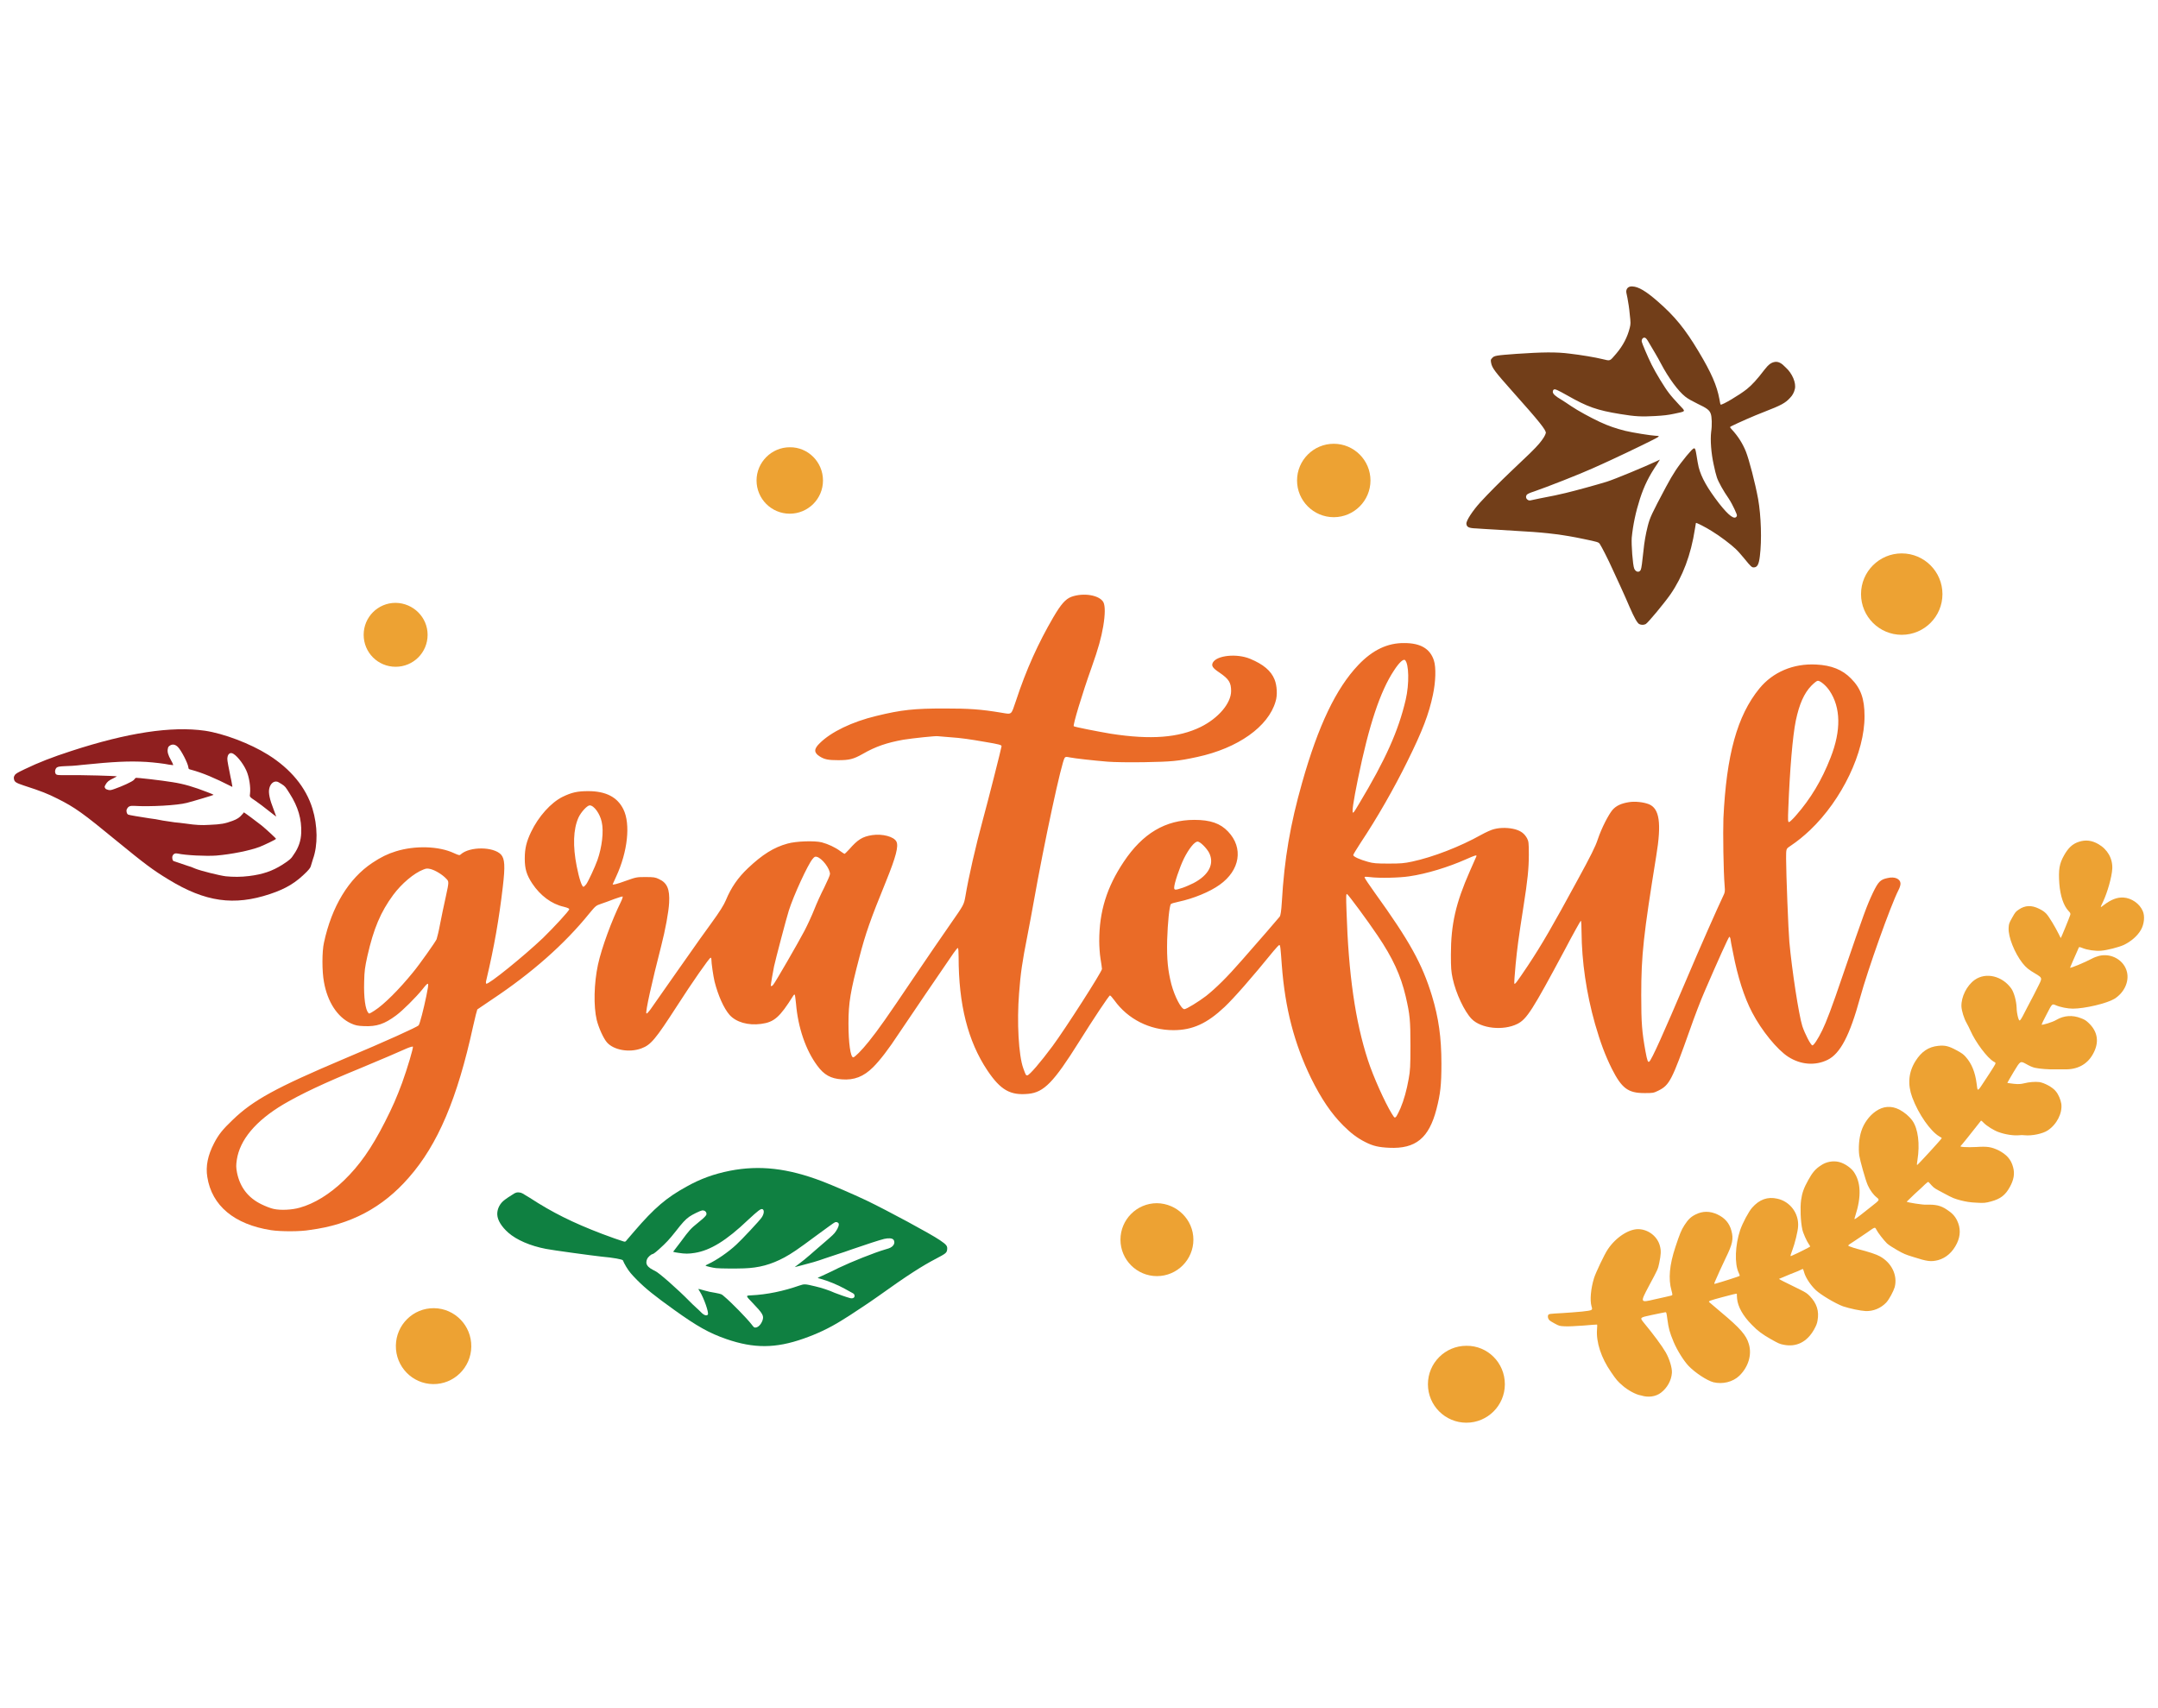 <?xml version="1.0" encoding="utf-8"?>
<!-- Generator: Adobe Illustrator 23.0.1, SVG Export Plug-In . SVG Version: 6.00 Build 0)  -->
<svg version="1.1" id="Layer_1" xmlns="http://www.w3.org/2000/svg" xmlns:xlink="http://www.w3.org/1999/xlink" x="0px" y="0px"
	 width="864px" height="684px" viewBox="0 0 864 684" style="enable-background:new 0 0 864 684;" xml:space="preserve">
<style type="text/css">
	.st0{fill:#F27227;}
	.st1{fill:#D42027;}
	.st2{fill:#090B0C;}
	.st3{fill:#96B696;}
	.st4{fill:#010101;}
	.st5{fill:#397438;}
	.st6{fill:none;}
	.st7{fill:#9C1C26;}
	.st8{fill:#F47D3B;}
	.st9{fill:#F37123;}
	.st10{fill:#FFFFFF;}
	.st11{fill:#6AAE44;}
	.st12{fill:#D57128;}
	.st13{fill:#F58020;}
	.st14{fill:#FCB017;}
	.st15{fill:#D33027;}
	.st16{fill:#128542;}
	.st17{fill:#7A2A26;}
	.st18{fill:#DAB228;}
	.st19{fill:#45853E;}
	.st20{fill:#FBF5F2;}
	.st21{fill:#0D0E0E;}
	.st22{fill:#EDC7B5;}
	.st23{fill:#BA2025;}
	.st24{fill:#009247;}
	.st25{fill:#EDA232;}
	.st26{fill:#723F1A;}
	.st27{fill:#F37125;}
	.st28{fill:#713D18;}
	.st29{fill:#8F1F1F;}
	.st30{fill:#0F8041;}
	.st31{fill:#EA6A27;}
	.st32{fill:#EEA134;}
	.st33{fill:#D4992D;}
	.st34{fill:#8A2521;}
	.st35{fill:#F1A234;}
	.st36{fill:#B82B25;}
	.st37{fill:#94977D;}
	.st38{fill:#812924;}
	.st39{fill:#723E19;}
	.st40{fill:#EA6B27;}
	.st41{fill:#EDA233;}
	.st42{fill:#D29C5E;stroke:#D29C5E;}
	.st43{fill:#EE7823;}
	.st44{fill:#BC4C27;}
	.st45{fill:#161616;}
	.st46{fill:#EE7023;}
	.st47{fill:#E5A86C;}
	.st48{fill:#C78A2B;}
	.st49{fill:#F6A822;}
</style>
<g>
	<path class="st39" d="M718.6,155.8c-0.3,1.3-0.9,2.5-1.9,3.5c-1.9,2.1-3.6,3-10.3,5.6c-4.2,1.6-10.7,4.5-13.1,5.7
		c-0.8,0.4-0.8,0.4,0,1.3c2.6,2.8,4.4,5.7,5.7,8.9c1.3,3.3,3.7,12.5,4.9,19c1.2,6.8,1.5,16.5,0.7,22.9c-0.4,3.3-1,4.4-2.3,4.5
		c-0.9,0.1-1.3-0.3-3.9-3.5c-1.1-1.3-2.6-3.1-3.5-3.9c-1.9-1.8-6.2-5.1-9.5-7.1c-2.5-1.6-6.3-3.5-6.4-3.3c0,0-0.2,1.1-0.4,2.4
		c-1.6,10.4-4.9,19.1-9.8,26.2c-2.6,3.7-9,11.4-9.9,11.9c-0.8,0.4-1.8,0.4-2.6,0c-0.8-0.4-2.1-2.8-3.8-6.7c-0.8-1.9-2.3-5.3-3.4-7.7
		c-1.1-2.4-2.7-5.8-3.5-7.6c-1.6-3.6-4.4-9.1-5.1-10.1c-0.5-0.7-0.8-0.8-6.6-2c-7.5-1.6-14.5-2.5-23.4-3c-2.8-0.2-7.9-0.5-11.3-0.7
		c-3.4-0.2-7.1-0.4-8.1-0.5c-3-0.1-3.9-0.5-4-1.9c-0.1-1.2,2.5-5.2,5.6-8.6c3.4-3.7,7.9-8.2,12.1-12.2c6.9-6.5,9.8-9.3,11.4-11.2
		c1.6-1.9,2.5-3.4,2.7-4.3c0.2-1.1-2.5-4.5-13.3-16.6c-7.1-8-8.2-9.4-8.6-11.5c-0.2-1.2-0.2-1.3,0.4-1.9c0.8-1,1.6-1.1,9.7-1.7
		c10.3-0.7,16-0.8,21.3-0.1c4.4,0.5,10.4,1.5,13.2,2.2c3.3,0.8,2.8,0.9,5.5-2.2c2.8-3.3,4.5-6.7,5.4-10.3c0.4-1.6,0.4-2,0-5.5
		c-0.2-2.4-0.6-4.8-0.9-6.4c-0.5-2.2-0.6-2.7-0.4-3.3c0.3-1,1.2-1.5,2.4-1.4c2.4,0.1,5.4,1.9,10,5.9c6.9,6,11,11,16.5,20.2
		c5.1,8.5,7.3,13.6,8.3,19c0.2,1.2,0.4,2.2,0.5,2.2c0.4,0.4,7.5-3.8,10.5-6.2c2-1.6,4.2-4,7-7.7c1.7-2.2,2.8-3,4.4-3.2
		c1.3-0.1,2.5,0.5,4.1,2.2C717.6,149.5,719.2,153.4,718.6,155.8z M694.4,203.8c-0.5-1.1-1.5-3-2.3-4.2c-2.1-3-4.1-6.6-4.7-8.4
		c-0.3-0.8-0.9-3.2-1.3-5.2c-1-4.5-1.4-9.8-1-13.1c0.4-2.6,0.3-6.1-0.2-7.3c-0.5-1.4-1.6-2.2-5.2-3.9c-2.2-1.1-3.9-2-5-2.9
		c-2.8-2.2-6.7-7.5-9.7-13.2c-1.4-2.7-2.6-4.6-5.3-9.2c-0.6-0.9-0.8-1.1-1.3-1.2c-0.7,0-1.2,0.7-1.1,1.6c0.1,0.6,2.3,5.9,4,9.3
		c1.6,3.2,5.1,9,6.9,11.3c0.8,1.1,2.6,3.1,4,4.6c2.8,3,3.1,2.6-2,3.7c-2.4,0.5-4,0.7-7.6,0.9c-5.3,0.3-7.9,0.2-13.9-0.8
		c-9.3-1.5-13.2-2.9-21.1-7.4c-4.1-2.3-5-2.7-5.5-2.4c-0.3,0.2-0.4,0.5-0.4,1c0.1,0.8,1.1,1.7,3.5,3.1c0.8,0.5,2.5,1.6,3.8,2.5
		c2.8,1.9,7.8,4.6,11.4,6.3c3.6,1.7,6.7,2.7,10.2,3.6c3.3,0.8,10.4,1.9,12.3,2c2.1,0.1,2.2,0-5.5,3.8c-4.9,2.4-7.3,3.5-12.4,5.9
		c-2.1,1-5.5,2.5-7.5,3.4c-4.6,2.1-18.3,7.5-23.3,9.2c-1.9,0.6-2.6,1-2.9,1.3c-0.5,0.7-0.4,1.5,0.3,2c0.4,0.3,0.7,0.4,1.5,0.2
		c0.5-0.1,2-0.4,3.3-0.7c5.9-1.1,7-1.4,10.5-2.2c3.8-0.9,12.5-3.3,16.4-4.5c3.2-1,15.7-6.2,19.9-8.2c0.7-0.4,1.4-0.6,1.4-0.7
		c0,0-0.5,0.8-1.1,1.8c-3.3,4.8-5.2,8.7-6.9,13.9c-1.7,5.3-2.8,10.5-3.3,15.6c-0.2,2.7,0.4,11,1,12.4c0.6,1.4,2,1.7,2.6,0.5
		c0.3-0.6,0.6-3,1.1-7.7c0.3-3.2,0.9-6.7,1.7-9.8c0.9-3.5,1.5-4.8,7.3-15.7c3-5.6,4.7-8.1,8.2-12.4c3.4-4,3.4-4,4-0.5
		c0.3,2,0.7,4.2,0.9,5c1.1,4.2,3.5,8.4,8.1,14.4c4,5.1,6.4,6.9,7.2,5.1C695.4,206,695.4,206,694.4,203.8z"/>
	<g>
		<path class="st40" d="M108.5,492.6c-14.7-2.3-23.7-9.8-25.5-21.3c-0.7-4.3,0.2-8.7,2.7-13.5c1.8-3.5,3.5-5.6,7.5-9.4
			c8.2-7.9,17.4-12.9,44.3-24.3c17.6-7.4,29.4-12.8,30.1-13.5c0.5-0.6,2-6.5,3.1-11.8c1.2-5.9,1.1-6-1.6-2.6
			c-2.7,3.3-7.8,8.4-10.5,10.4c-4.7,3.5-7.8,4.5-12.8,4.3c-2.7-0.1-3.5-0.3-5.3-1.1c-5.4-2.5-9.4-8.6-10.8-16.6
			c-0.8-4.2-0.8-12.2,0-15.7c3.1-14.5,9.9-25.7,19.4-32c3.3-2.2,6.1-3.6,9.4-4.6c7.7-2.4,17.2-2.1,23.2,0.7c2,0.9,2.3,1,2.8,0.5
			c3.6-3.2,13.1-3.1,16.1,0.1c1.5,1.7,1.7,4.6,0.7,13c-1.5,12.8-3.4,23.8-6.6,37.3c-0.2,0.7-0.2,1.3,0,1.4
			c0.8,0.5,14.9-10.9,22.7-18.3c4.5-4.4,10.5-10.9,10.5-11.5c0-0.3-0.6-0.6-2.2-1c-4.9-1.1-9.4-4.5-12.6-9.3c-2.3-3.5-3-5.9-3-10
			c0-4.1,0.7-6.8,2.5-10.6c3-6.3,8-11.8,12.6-14.1c3.7-1.8,6-2.3,10.3-2.3c7.1,0,11.7,2.4,14.1,7.3c2.9,5.9,1.7,17-2.9,26.9
			c-0.8,1.7-1.4,3.1-1.4,3.1c0,0.3,1.5,0,5.3-1.4c4.2-1.5,4.4-1.5,7.9-1.5c3.2,0,3.9,0.1,5.3,0.8c3.3,1.5,4.4,4,4.1,9.5
			c-0.2,3.7-1.5,10.8-3.2,17.4c-3.7,14.4-6.4,26.5-5.9,26.9c0.2,0.2,0.8-0.5,1.7-1.7c0.8-1.1,3.6-5.1,6.3-9c2.7-3.8,6.7-9.6,9-12.8
			c2.2-3.2,6.2-8.8,8.9-12.5c3.5-4.8,5.1-7.4,5.9-9.3c2.1-5.1,4.9-9.1,8.8-12.8c5.8-5.5,10.4-8.4,15.9-9.9c3.5-1,10.9-1.2,13.7-0.5
			c2.6,0.7,5.4,2,7.4,3.5c0.8,0.6,1.6,1.1,1.8,1.1c0.1-0.1,1-0.9,1.8-1.8c3.4-3.9,5.3-5.1,9.2-5.7c4.1-0.6,8.7,0.6,9.7,2.6
			c0.9,1.8-0.1,5.9-4.2,16c-6.2,15.2-8.2,20.9-10.6,30.2c-3.6,13.7-4.4,18.3-4.4,26.6c0,7.7,0.8,13.6,1.9,13.6
			c0.6,0,3.4-2.8,6.2-6.3c3.8-4.7,7.5-10,17.4-24.7c5.5-8.2,12.5-18.3,15.4-22.5c5.3-7.6,5.3-7.6,5.9-10.9
			c1.3-7.8,4.1-20.1,7.1-31.1c1.7-6.1,7.4-28.6,7.4-29.1c0-0.5-1.1-0.8-6.5-1.7c-6.3-1.1-9.7-1.6-14.2-1.9c-2.4-0.2-4.6-0.4-4.8-0.4
			c-0.6-0.2-10,0.8-13.8,1.4c-6.6,1.2-11.1,2.7-16.3,5.7c-3.7,2.1-5.4,2.5-9.8,2.5c-4,0-5.5-0.3-7.4-1.5c-2.4-1.5-2.4-3,0-5.3
			c4.5-4.5,13-8.6,22.6-10.9c10.2-2.5,15.3-3,27.3-3c10,0,14.5,0.3,22.9,1.7c4.2,0.7,3.8,1,5.7-4.6c4.2-12.8,9-23.3,15-33.6
			c3.1-5.3,4.9-7.3,7.2-8.2c4.9-1.8,11.4-0.7,12.9,2.2c0.7,1.5,0.7,4.8-0.1,9.6c-0.8,4.6-1.9,8.7-4.6,16.3
			c-3.9,10.9-7.6,23.3-7.2,23.7c0.3,0.3,9.5,2.1,14.8,3c16.1,2.5,27.2,1.6,36-2.7c7.1-3.5,12.2-9.5,12.2-14.4c0-3.4-0.9-4.8-4.7-7.4
			c-2.7-1.8-3.3-2.7-2.6-4c1.6-2.9,9.6-3.7,14.9-1.5c5.3,2.2,8.4,4.8,9.8,8.3c1,2.5,1.2,6.3,0.4,8.8c-2.9,10.1-15.1,18.7-31.3,22.2
			c-7.8,1.7-10.3,1.9-21.2,2.1c-6.1,0.1-12.2,0-14.7-0.2c-6-0.5-13.1-1.3-15.1-1.7c-1.4-0.3-1.8-0.3-2.1,0.1
			c-1.2,1.3-8.2,33.8-12.5,58.1c-0.5,3-1.7,9.1-2.5,13.4c-2,10.1-2.7,14.8-3.3,22.9c-0.9,11.3-0.2,24.8,1.7,30c1,2.7,1,2.8,1.6,2.8
			c0.8,0,5.2-5.1,10.1-11.7c5.1-6.9,19.8-29.8,19.8-30.9c0-0.4-0.3-2.3-0.6-4.2c-0.3-1.8-0.5-5-0.5-7c0-11.8,3-21.5,9.8-31.7
			c7.6-11.4,16.7-16.8,28.3-16.8c6.4,0,10.4,1.4,13.5,4.7c6.2,6.5,4.8,15.5-3.4,21.3c-3.9,2.8-10.4,5.5-16.5,6.8
			c-1.5,0.3-2.8,0.7-3,0.9c-0.6,0.6-1.3,7.6-1.5,14.3c-0.2,7.9,0.3,12.4,1.7,17.9c1.3,4.8,3.9,9.9,5.2,9.9c0.8,0,5.7-3,8.7-5.3
			c4-3.2,8.3-7.4,14.4-14.4c6.7-7.6,14.4-16.5,15.1-17.4c0.3-0.5,0.6-2.3,0.8-5.7c1-17.5,3.4-31.2,8.1-47.8
			c6.5-23,13.6-37.8,22.5-47.2c5.7-6,11.7-8.9,18.5-8.8c6.5,0,10.3,2.3,11.8,7c0.9,2.8,0.7,8.6-0.4,13.7
			c-1.6,7.7-4.2,14.5-10.2,26.6c-5.2,10.6-12.1,22.7-18.7,32.6c-1.6,2.5-3,4.7-3,5c0,0.6,2.6,1.8,5.9,2.7c2.1,0.6,3.4,0.7,8.2,0.7
			c5,0,6.2-0.1,9.5-0.8c8.4-1.8,19.2-6,27.6-10.7c1.8-1,4.2-2.1,5.2-2.3c2.6-0.7,6-0.6,8.5,0.1c2.4,0.7,3.7,1.8,4.7,3.6
			c0.6,1.2,0.7,1.7,0.7,6.5c0,5.5-0.5,10.4-2.1,20.5c-2.2,14.1-2.5,16.6-3.2,23.6c-0.4,4-0.6,7.5-0.5,7.6c0.3,0.3,0.9-0.5,5.4-7.2
			c5.7-8.6,9.8-15.7,19.9-34.3c5.3-9.7,7.2-13.5,8.1-16.3c1.5-4.5,4.3-9.9,5.9-11.8c1.5-1.7,3.5-2.6,6.6-3.1c2.5-0.4,5.8,0,7.9,0.8
			c4.3,1.7,5.2,7.5,3,20.8c-5.1,31.6-6,39.6-6,55.7c0,11.3,0.3,14.7,1.7,22.5c0.7,3.8,1,4.5,1.5,4.1c0.9-0.5,6-12,14.6-32.2
			c5.7-13.5,12.9-29.7,15-34.1c0.7-1.4,0.8-1.8,0.6-4c-0.5-6-0.7-21.3-0.5-27.1c1.2-25.4,5.5-41.1,14.4-52
			c5.4-6.6,13.6-10.1,22.8-9.6c6.1,0.3,10.5,2.1,13.9,5.6c3.9,3.9,5.4,8.1,5.4,15c0.1,14.5-9,33.5-21.8,45.7
			c-2.7,2.5-4.7,4.2-8.1,6.5c-1.5,1-1.5,1-1.5,4.9c0,5.8,0.9,28.9,1.3,33.3c1,11.2,3.8,29.4,5.2,33.8c1,3,3.3,7.5,4,7.7
			c0.5,0.1,2.2-2.4,4-6.1c1.6-3.3,3.8-9,8.2-22c8.6-25.1,9.6-27.8,12.1-33.1c2.1-4.3,2.9-5.2,5.8-5.8c2.9-0.7,5.2,0.3,5.2,2.3
			c0,0.5-0.3,1.6-0.8,2.5c-3.2,6.3-12.3,31.9-15.4,43.2c-4.1,15-7.9,22.3-13,24.8c-4.9,2.4-10.7,2-15.7-1.2
			c-4.4-2.8-10.7-10.5-14.5-17.8c-3.2-6.1-5.8-14.3-7.6-23.7c-0.6-2.9-1.1-5.5-1.1-5.9c-0.1-0.4-0.3-0.7-0.4-0.7
			c-0.3,0-4.7,9.8-9.8,21.6c-1.6,3.6-4.3,10.7-6,15.6c-7.2,20.3-8.2,22.2-12.6,24.4c-2,1-2.3,1-5.6,1c-6.6,0-9.1-1.9-13.1-9.8
			c-2.7-5.5-4.5-10.3-6.7-17.9c-3.5-12.4-5.3-25-5.4-36.8c0-2.5-0.1-4.5-0.3-4.5c-0.1,0-3.1,5.3-6.5,11.8
			c-12.8,23.9-15.1,27.6-18.9,29.5c-5.6,2.8-14.5,1.9-18.3-2c-2.9-3-6.3-10.2-7.6-16.2c-0.6-2.8-0.7-4.3-0.7-9.5
			c0-12.1,1.9-20.6,7.6-33.5c1.3-3,2.5-5.7,2.6-5.9c0.3-0.7-0.6-0.4-4.2,1.2c-7,3.1-15.7,5.8-22.7,6.8c-3.8,0.6-12.1,0.8-15.8,0.3
			c-2-0.2-2.2-0.2-2,0.3c0.1,0.3,1.8,2.9,3.9,5.8c14.2,19.7,19.1,28.7,23,41.4c2.7,8.9,3.8,16.8,3.8,27.2c0,8.6-0.4,12.1-2,18.3
			c-3,11.5-8.3,15.9-18.9,15.4c-4.2-0.2-6.5-0.7-9.6-2.3c-3.2-1.6-5.8-3.6-8.8-6.6c-4.8-4.8-8.8-10.7-12.9-19
			c-6.7-13.8-10.4-27.9-11.7-45.2c-0.5-6.9-0.6-8.1-1-8.1c-0.2,0-1.2,1.1-2.3,2.4c-8.7,10.7-15.8,18.8-19.6,22.4
			c-7,6.6-12.8,9.3-20.5,9.3c-9.5,0-18.2-4.4-23.6-11.9c-0.8-1.1-1.6-2-1.8-2c-0.4,0-6.7,9.5-12.4,18.6
			c-10.1,16.1-14,20.2-20.3,20.8c-7.2,0.7-11.1-1.5-16.4-9.4c-7.8-11.7-11.5-26.4-11.5-45.4c0-2-0.1-3.6-0.3-3.6
			c-0.2,0-0.9,0.9-1.7,2c-2.7,3.9-19.4,28.4-22.1,32.5c-3.8,5.8-7.3,10.4-10.1,13.2c-3.8,3.8-7.6,5.3-12.6,4.9
			c-4.4-0.3-7.1-1.8-9.8-5.5c-4.6-6.2-7.7-15.2-8.5-24.8c-0.2-1.9-0.4-3.5-0.5-3.6c-0.1-0.1-0.4,0-0.6,0.4
			c-5.4,8.6-7.6,10.6-12.9,11.3c-5.2,0.7-10-0.7-12.6-3.6c-2.3-2.6-4.6-7.8-6-13.3c-0.5-2.1-1.3-7.4-1.3-9.1c0-0.3-0.1-0.5-0.3-0.5
			c-0.5,0-7.4,9.9-13.5,19.4c-8.6,13.3-10.4,15.5-14.2,16.9c-4.8,1.8-11.1,0.7-13.8-2.4c-1.4-1.6-3.3-5.8-4.1-9
			c-1.3-5.5-1.1-14.6,0.5-22.1c1.5-6.9,5.6-17.9,9.1-25c0.6-1.2,0.9-2.2,0.8-2.3c-0.2-0.1-1.7,0.4-3.4,1c-1.7,0.7-4.1,1.5-5.2,1.9
			c-2.1,0.7-2.2,0.8-4.7,3.8c-10,12.4-23.2,24-39,34.5c-3.1,2.1-5.8,3.9-5.9,4c-0.1,0.1-0.9,3.2-1.7,6.8
			c-6.3,28.9-14.1,47.3-25.7,60.5c-10.5,12.1-23.4,18.9-39.6,21C120.4,493.2,112.4,493.2,108.5,492.6z M120,483.6
			c5.8-1.6,12-5.4,17.7-10.9c6.2-6,11-12.8,16.4-23.4c3.2-6.3,4.7-9.8,6.9-15.7c2.1-5.8,4.6-14.2,4.3-14.5c-0.1-0.1-1.2,0.2-2.4,0.7
			c-4,1.8-9.4,4.1-18.5,7.9c-14.9,6.1-23.9,10.4-30.9,14.5c-11.1,6.6-17.5,14.2-18.7,22.3c-0.3,2.2-0.3,2.9,0.1,5.1
			c1.2,5.8,4.4,10,9.7,12.6c1.6,0.8,3.9,1.7,5,1.9C112.3,484.7,116.9,484.5,120,483.6z M560.7,443.8c1.4-3.3,2.5-7.3,3.3-11.8
			c0.6-3.3,0.7-4.9,0.7-13.3c0-10.1-0.2-12.4-1.9-19.7c-2-8.5-5.2-15.4-11.2-24.3c-4.1-6.1-11.8-16.5-12.3-16.7
			c-0.4-0.1-0.4,1-0.2,6.8c0.8,25.3,3.5,44.2,8.6,59.8c2.1,6.5,6.8,16.9,9.5,21.3c1.2,1.9,1.2,1.9,1.9,1.1
			C559.4,446.5,560.2,445,560.7,443.8z M149.9,404.7c3.8-2.4,9.9-8.5,15.5-15.4c2.5-3,9-12.2,9.4-13.2c0.2-0.6,0.9-3.3,1.4-6.1
			c0.5-2.8,1.6-7.7,2.3-11c1.3-6,1.3-6,0.1-7.2c-1.5-1.6-4.3-3.3-6.2-3.8c-1.3-0.3-1.7-0.3-2.9,0.2c-3.7,1.4-8.7,5.6-12.1,10.2
			c-5,6.8-7.8,13.4-10.3,24.4c-1,4.6-1.2,5.9-1.3,10.3c-0.2,6.4,0.5,11.3,1.7,12.5C147.7,406,147.9,406,149.9,404.7z M309.6,394.3
			c0.8-0.9,10.1-17,12.5-21.6c1.2-2.3,3-6.2,3.9-8.5c0.9-2.3,2.7-6.3,4-8.8c1.2-2.5,2.3-4.9,2.3-5.4c0-2.2-3.2-6.4-5.3-6.9
			c-0.6-0.2-1,0-1.7,0.9c-1.8,2.1-7.6,14.6-9.5,20.7c-0.9,2.8-5.3,19.5-5.9,22.3c-0.4,1.8-1.3,7.2-1.3,7.7
			C308.6,395,309.2,394.9,309.6,394.3z M473.5,355.5c1.2-0.4,3.2-1.3,4.4-1.9c6.1-3.2,8.4-7.7,6.2-12.1c-1-1.9-3.6-4.5-4.6-4.5
			c-1.3,0-3.6,3-5.5,6.8c-1.8,3.7-3.9,10.1-3.9,11.6C470.1,356.5,470.5,356.5,473.5,355.5z M234.7,354.1c0.9-1.3,3.5-6.9,4.5-9.7
			c1.8-5.1,2.6-11.5,1.7-15.3c-0.7-3.3-3.1-6.6-4.8-6.6c-1,0-3.5,2.7-4.5,4.9c-2.1,4.7-2.3,11.4-0.7,19.5c1,5.1,2.1,8.2,2.7,8.2
			C233.9,355,234.3,354.6,234.7,354.1z M719,326.6c5.9-6.7,10.4-14.2,13.9-23.2c4.3-10.9,4.1-20.1-0.4-26.8c-1.4-2.1-3.7-4-4.7-4
			c-0.4,0-1.4,0.8-2.6,2c-2.9,3-4.8,7.3-6.2,13.9c-1.3,6.3-2.4,19.8-3,34.9c-0.2,5.1-0.2,5.8,0.3,5.8
			C716.6,329.1,717.8,328,719,326.6z M544.1,321.9c10.7-17.8,15.8-29.3,18.7-41.7c1.5-6.4,1.3-14.5-0.3-15.9
			c-0.7-0.5-2.4,1.1-4.4,4.2c-5.5,8.3-10,21.8-14.4,43.3c-1.9,9.3-2.6,14-1.9,13.6C542,325.4,543,323.8,544.1,321.9z"/>
		<path id="Untitled_x5F_Artwork.png__x28_1_x29__2_" class="st41" d="M649.7,554.9c-2-1.7-2.6-2.4-4.7-5.5
			c-3.9-5.6-6-11.9-5.6-17.1c0.1-1,0.1-1.8,0-1.9c0,0-2.5,0.1-5.4,0.4c-2.9,0.2-6.3,0.4-7.5,0.3c-2.1-0.1-2.2-0.1-4.2-1.2
			c-1.8-1-2.1-1.2-2.4-1.9c-0.2-0.4-0.2-1-0.1-1.3c0.3-0.6,0.3-0.6,5.8-0.9c1.9-0.1,5.5-0.4,7.8-0.6c4.3-0.5,4.3-0.5,3.8-2.1
			c-0.7-2.4-0.3-7.1,1-11.3c0.6-2,4.2-9.6,5.5-11.5c3.2-4.8,8.5-8.3,12.5-8.1c4,0.2,7.5,3.1,8.4,6.8c0.5,1.9,0.4,3.4-0.3,6.8
			c-0.5,2.4-0.5,2.4-4.1,9.1c-3.6,6.8-3.6,6.8,2.3,5.4c3.3-0.7,6.2-1.4,6.6-1.5c0.6-0.2,0.6-0.2,0.1-2.1c-1.3-4.6-0.8-10.2,1.6-17.4
			c1.7-5.1,2.3-6.7,3.6-8.7c1.5-2.3,2.5-3.3,4.5-4.3c2.8-1.4,5.7-1.4,8.7,0c3,1.4,4.8,3.5,5.6,6.5c0.9,3.3,0.5,5.3-2.3,11
			c-1.7,3.6-3,6.4-4.2,9.2c-0.5,1.2-0.5,1.2,0.2,1c1.6-0.4,9.5-2.9,9.6-3.1c0.1-0.1-0.1-0.7-0.4-1.3c-1.7-3.6-1.4-11,0.6-17
			c1-2.9,3.4-7.4,4.8-9c2.9-3.3,6.2-4.5,10.1-3.6c5.1,1.1,8.7,5.9,8.3,11.2c-0.1,1.9-1.3,6.8-2.3,9.4c-1,2.8-1,2.6,0.3,2
			c2.1-0.9,6.6-3.2,6.8-3.4c0.1-0.1-0.2-0.6-0.5-1c-0.8-1.1-2.3-4.4-2.6-5.9c-0.7-3.1-0.9-8.7-0.5-11.7c0.4-2.9,1.1-4.9,2.9-8.1
			c1.6-2.9,2.8-4.4,5-5.8c2.1-1.5,4.9-2,7.3-1.4c2.1,0.5,4.6,2.2,5.8,3.8c3,4.2,3.2,10.1,0.7,17.8c-0.3,0.8-0.4,1.3-0.2,1.3
			c0.4-0.1,3.4-2.5,6.8-5.2c3.2-2.5,3.2-2.5,2-3.5c-1.4-1.1-2.7-2.9-3.6-4.9c-0.9-2-3.1-9.9-3.4-11.9c-0.4-2.9-0.1-7,0.8-9.7
			c1-3.2,3.2-6.2,5.8-8c3-2.1,6.2-2.3,9.4-0.7c2.1,1.1,4,2.7,5.3,4.5c2.3,3.3,3,9.4,2,15.7c-0.2,1.2-0.3,2.1-0.1,2
			c0.5-0.3,9.5-10.1,9.8-10.7c0.1-0.1-0.3-0.4-0.9-0.7c-3.5-2-8.4-8.9-10.9-15.7c-1.9-5.2-1.5-10,1.3-14.5c2.4-3.8,5.2-5.7,9.1-6.1
			c2.7-0.3,4.3,0.1,7.4,1.8c2.2,1.2,2.7,1.6,3.6,2.6c2.4,2.7,3.8,6.1,4.4,10.8c0.4,3.3,0.2,3.4,3.4-1.5c1.2-1.8,2.7-4.1,3.3-5.1
			c1.1-1.8,1.1-1.8,0.1-2.3c-2.5-1.4-7.3-7.8-9.3-12.4c-0.4-0.9-1.1-2.3-1.5-3c-1.1-1.9-2-4.9-2.1-6.7c-0.1-3.8,2.1-8.3,5.3-10.6
			c4.5-3.2,11.1-1.6,14.7,3.5c1.1,1.6,2,5,2.1,7.6c0,1.2,0.3,3,0.6,4c0.6,1.9,0.6,1.9,3.6-4c1.7-3.2,3.8-7.2,4.6-8.9
			c1.5-3,1.5-3-1.1-4.6c-2.9-1.7-3.9-2.5-5.4-4.4c-3.1-4-5.7-10.4-5.5-14c0.1-1.6,0.1-1.8,1.4-4.1c1.3-2.3,1.4-2.4,2.7-3.3
			c2.5-1.7,5.1-1.8,8.1-0.3c1.4,0.7,2,1.1,2.9,2c1.1,1.2,3.5,5.2,5,8.2c0.4,0.8,0.7,1.5,0.8,1.5c0.1,0,3.5-8.3,3.8-9.3
			c0.1-0.5,0-0.8-0.7-1.5c-2-2.1-3.3-6-3.7-10.9c-0.4-5.7,0-8,1.9-11.4c1.7-3,3.4-4.6,5.9-5.4c2.7-0.9,5.2-0.6,7.8,0.9
			c3.7,2.1,5.8,5.8,5.6,9.9c-0.2,3.4-2,9.6-3.7,13.2c-1.2,2.5-1.2,2.5,0.2,1.4c3-2.3,5.4-3.2,7.9-3.1c3.3,0.2,6.5,2.4,7.8,5.4
			c0.9,2,0.6,5.2-0.7,7.5c-1.4,2.5-4,4.7-6.9,6.1c-2,0.9-6.6,2.1-9.1,2.3c-2.3,0.2-5.6-0.3-7.5-1.1c-1.3-0.5-1.3-0.5-1.6,0.3
			c-1.3,2.9-3.3,7.5-3.3,7.6c0.1,0.3,5.9-2.1,8.7-3.6c0.7-0.4,2-0.9,2.8-1.1c5-1.3,10.2,1.7,11.3,6.5c0.9,3.9-1.2,8.3-5.1,10.7
			c-3,1.8-11.8,3.9-16.6,3.9c-2.1,0-5.1-0.6-6.9-1.4c-1.4-0.6-1.4-0.6-3.5,3.5c-1.2,2.2-2.1,4.2-2.1,4.3c0.1,0.3,4.5-1,5.9-1.9
			c3.1-1.8,6.5-2,9.8-0.7c1.6,0.6,2,0.9,3,1.8c3.9,3.6,4.5,8,1.8,12.7c-2.3,4.1-6.3,6.2-11.5,6c-1.2,0-2.8,0-3.6,0
			c-2.2,0.1-6.3-0.2-8-0.6c-1-0.2-2.3-0.8-3.7-1.6c-2.2-1.2-2.2-1.2-4.8,3.1c-1.4,2.4-2.6,4.4-2.6,4.5c0,0.1,1.2,0.2,2.6,0.4
			c1.9,0.2,2.9,0.1,4.1-0.2c2-0.5,4.3-0.7,6.1-0.5c2,0.3,5.4,2.1,6.6,3.7c1.1,1.3,1.9,3.3,2.2,5c0.5,3.7-1.8,8.3-5.5,10.7
			c-2,1.3-6.3,2.2-9.2,1.9c-0.6-0.1-1.6-0.1-2.2,0c-2.3,0.2-5.6-0.3-8.3-1.3c-1.7-0.6-4.7-2.4-6-3.8c-0.9-0.9-0.9-0.9-1.3-0.3
			c-3.6,4.6-7.6,9.6-7.8,9.7c-0.7,0.4,2.5,0.6,6.3,0.4c4.5-0.3,6,0,8.8,1.3c3.3,1.7,5.1,3.7,5.9,6.8c0.7,2.6,0.3,5-1.3,7.9
			c-1.8,3.3-3.8,4.8-7.5,5.8c-2.2,0.6-2.9,0.7-5.9,0.5c-2.5-0.1-4.2-0.4-6.2-0.9c-2.6-0.7-3.2-0.9-6.7-2.8c-3.6-1.9-4-2.1-5-3.2
			c-0.6-0.7-1.2-1.3-1.3-1.4c-0.1-0.1-0.7,0.3-1.3,0.9c-0.6,0.6-2.5,2.4-4.3,4c-1.7,1.6-3.1,3-3.1,3c0.1,0.3,6.5,1.3,7.8,1.2
			c3.8-0.1,5.8,0.3,8.3,2c2,1.3,3.2,2.5,4.1,4.4c1.4,2.9,1.4,6-0.1,9.1c-1.7,3.5-4.3,5.8-7.5,6.7c-2.9,0.7-4.2,0.6-10.1-1.3
			c-2.9-0.9-3.7-1.2-6.3-2.7c-2.1-1.2-3.3-2-4.1-2.7c-1.3-1.3-3.6-4.2-4.3-5.6c-0.5-1-0.5-1-3.6,1.2c-1.7,1.2-4.2,2.8-5.5,3.7
			c-2.5,1.6-2.5,1.6-1.3,2c0.6,0.2,1.9,0.7,2.8,0.9c4.7,1.2,7.7,2.2,9.1,3c4.7,2.6,7.1,7.6,5.9,12.3c-0.5,1.7-2.2,4.9-3.4,6.2
			c-2.2,2.3-5.2,3.5-8.2,3.4c-2.1-0.1-6.4-1-9.1-1.9c-3-1.1-8.9-4.6-10.9-6.5c-2.1-2-4-4.9-4.6-6.9c-0.5-1.7-0.5-1.7-1-1.4
			c-0.3,0.2-2.4,1.1-4.8,2c-2.3,1-4.3,1.8-4.3,1.8c-0.1,0.1,1.6,1,8.4,4.3c2.4,1.2,2.8,1.5,3.9,2.6c2.8,2.9,3.8,6,3.1,9.8
			c-0.2,1.2-0.5,2-1.4,3.6c-2.8,5-7.1,7.1-12.1,6.1c-1.7-0.3-2.2-0.6-5.1-2.2c-3.5-2-5.3-3.3-7.7-5.8c-3.6-3.6-5.6-7.3-5.9-10.4
			c-0.1-0.9-0.1-1.8-0.1-2c0-0.2-2,0.3-5.7,1.3c-5.2,1.4-5.7,1.6-5.4,2c0.2,0.2,2.3,2,4.7,4c7.8,6.5,10.2,9.3,11.2,12.8
			c1.3,4.3-0.2,9.2-3.8,12.7c-2.6,2.5-6.7,3.5-10.4,2.6c-2.6-0.7-7.3-3.8-9.9-6.5c-2-2.1-4.6-6.3-6-9.6c-1.7-4.1-2-5.4-2.5-9
			c-0.4-3-0.4-3-1-2.9c-0.3,0.1-2.8,0.5-5.4,1.1c-4.7,1-4.7,1-3.1,3c3.8,4.6,7.3,9.3,8.8,11.9c1.5,2.6,2.6,6.2,2.5,8.2
			c-0.2,3.1-1.9,6.1-4.4,8c-2.1,1.6-5.1,2-7.9,1.1C654.9,558.5,651.5,556.5,649.7,554.9z"/>
		<path class="st29" d="M125.3,344c-0.2,0.6-0.5,1.6-0.7,2.3c-0.3,1.1-0.4,1.3-1.8,2.8c-4.3,4.3-8.1,6.7-14.7,8.9
			c-14.4,4.8-25.9,3.2-40.6-5.8c-6.3-3.8-9.7-6.4-20.7-15.4c-13.6-11.2-16.8-13.5-23.8-17c-4-2-6.2-2.9-13.6-5.3
			c-3-1-3.6-1.4-3.8-2.5c-0.1-0.6-0.1-0.9,0.2-1.4c0.4-0.8,1-1.1,4.1-2.6c5.6-2.7,11-4.8,18.7-7.3c22.4-7.3,40-10,53.4-8.1
			c7.5,1.1,18.1,5.1,25.3,9.6c9.1,5.7,15.2,13.1,17.8,21.6C127.2,330.6,127.3,338.5,125.3,344z M120.6,333.5
			c0.2-5.4-1.2-10.4-4.6-15.7c-1.7-2.7-1.8-2.9-3.2-3.8c-0.8-0.5-1.6-1-1.9-1c-1.4-0.3-2.7,0.9-3.1,2.8c-0.4,1.7,0.2,4.4,1.7,8.2
			c0.6,1.6,1.1,3,1.1,3c0,0-1.4-1-3-2.3c-1.6-1.3-4-3.1-5.3-4c-2.4-1.6-2.4-1.6-2.2-2.9c0.3-2.5-0.3-6.7-1.5-9.3
			c-1.4-3.1-4.3-6.6-5.8-6.9c-0.8-0.2-1.5,0.4-1.7,1.5c-0.2,0.9-0.1,1.5,0.8,6c0.3,1.5,0.6,3.1,0.7,3.4c0.1,0.4,0.2,1.1,0.3,1.7
			c0.2,1,0.2,1-0.3,0.7c-6.7-3.4-11.4-5.4-16.2-6.7c-0.9-0.2-0.9-0.3-1-1c-0.2-1.6-2.8-6.7-4.2-8.1c-1-1-2.1-1.2-3.1-0.6
			c-0.6,0.4-0.8,0.6-0.9,1.3c-0.3,1.2,0.1,2.6,1.3,4.7c0.7,1.2,0.9,1.9,0.8,1.9c-0.1,0-0.9-0.1-1.6-0.2c-1.8-0.4-6.1-0.9-9.1-1.1
			c-7-0.4-13-0.1-25.8,1.2c-2.4,0.3-5.5,0.5-6.9,0.5c-2,0.1-2.6,0.2-3.1,0.5c-0.6,0.4-0.9,1.4-0.7,2.1c0.3,1,0.6,1,3.9,1
			c7.4-0.1,20.6,0.3,20.8,0.5c0,0-0.7,0.4-1.5,0.8c-1.7,0.8-2.4,1.3-3.1,2.6c-0.4,0.8-0.4,0.8-0.1,1.3c0.2,0.4,0.5,0.5,1.2,0.7
			c0.8,0.2,1.2,0.1,2.6-0.4c2.9-1,7.1-2.9,7.7-3.6c0.3-0.4,0.6-0.7,0.7-0.8c0.1-0.2,10.5,1,14.7,1.7c4.6,0.7,8.6,1.9,14,4
			c1.4,0.5,2.5,1,2.5,1.1c0,0.1-8,2.5-10.7,3.2c-3.8,1-14.6,1.6-21.1,1.2c-1.6-0.1-2.3,0.2-2.8,1.1c-0.3,0.5-0.3,0.8-0.2,1.4
			c0.1,0.5,0.3,0.8,0.6,1c0.4,0.2,4.7,0.9,8.6,1.5c1.1,0.1,3.5,0.5,5.4,0.9c1.9,0.3,4,0.6,4.7,0.7c0.7,0,2.6,0.3,4.4,0.5
			c4.2,0.6,6.2,0.7,9.5,0.5c4.7-0.2,6.2-0.5,9.2-1.6c1.9-0.7,2.9-1.4,3.8-2.5c0.4-0.4,0.7-0.8,0.7-0.9c0.1-0.1,5.3,3.8,7.2,5.3
			c2.5,2.1,5.8,5.2,5.7,5.3c-0.1,0.3-4.3,2.3-6.5,3.2c-3.9,1.5-11.4,3-17.4,3.5c-4,0.3-12.3-0.1-15.4-0.8c-1-0.2-1.7,0-2.1,0.9
			c-0.3,0.6-0.1,1.9,0.4,2.1c0.5,0.2,3.6,1.2,5.6,1.9c0.8,0.2,2.2,0.7,3,1.1c2.2,0.9,9.8,2.8,12.3,3.1c3,0.3,6.1,0.3,9.3-0.1
			c5.6-0.7,9.3-2,13.3-4.5c3.1-2,3.6-2.5,4.6-4.1C119.6,339.4,120.5,336.5,120.6,333.5z"/>
		<path class="st30" d="M201.4,481c0.9-0.8,3-2.2,4.5-3.1c0.8-0.4,1.2-0.5,2-0.4c1,0.1,1.2,0.3,4.3,2.2c8.9,5.8,17.1,9.9,28.9,14.4
			c3.4,1.3,6.9,2.5,8.5,3c0.7,0.2,0.8,0.2,1.4-0.6c0.3-0.4,1.7-2,3-3.5c8-9.3,12.8-13.4,20.8-17.8c5.7-3.2,11-5.1,17.5-6.4
			c11.9-2.3,23.1-1,36.8,4.2c4.4,1.7,12.3,5.1,17.8,7.7c8.3,4,25.6,13.3,29.4,15.9c2.8,1.9,3.1,2.4,2.9,3.9
			c-0.2,1.2-0.6,1.5-4.4,3.5c-5.4,2.8-11.4,6.6-23.4,15.2c-1.9,1.4-4.4,3-5.4,3.7c-5.5,3.7-6.7,4.4-9.1,5.9c-5,3.1-9.7,5.3-15.1,7.2
			c-11.3,4-20,4-31,0.2c-6.9-2.4-11.7-5.1-20.9-11.7c-7.8-5.6-11.3-8.4-14.8-11.9c-1-1-2.2-2.3-2.6-2.8c-1.2-1.4-2.6-3.8-3.1-5.1
			c-0.1-0.4-3.9-1.1-8.5-1.5c-3.7-0.4-19.9-2.6-22.3-3.1c-6.3-1.2-11.8-3.6-15.1-6.5c-2.7-2.4-4.3-5-4.4-7.2
			C199,484.5,199.8,482.5,201.4,481z M258.8,505.3c-0.1,0.9,0.4,1.8,1.6,2.6c0.6,0.4,1.4,0.8,1.8,1c1.4,0.5,9.3,7.5,13.9,12.2
			c0.7,0.7,1.9,1.9,2.6,2.5c0.7,0.6,1.5,1.4,1.8,1.7c1.2,1.3,2.4,1.8,2.9,1.1c0.5-0.7-1.6-6.7-3.2-9.2c-0.7-1.1-0.7-1.1-0.2-1
			c0.3,0.1,1.2,0.3,2.2,0.6c0.9,0.3,2.8,0.7,4.2,0.9c2.5,0.5,2.5,0.5,3.5,1.4c3,2.5,9.1,8.8,10.9,11.1c1,1.3,1.1,1.4,1.6,1.4
			c1.1,0,2.3-1.2,2.9-2.9c0.6-1.9,0.1-2.7-4.1-7.1c-2.7-2.8-2.7-2.8-0.5-2.9c6.4-0.3,13-1.7,19.3-3.9c2.1-0.7,2.2-0.7,6.4,0.3
			c2.6,0.6,5.6,1.6,7.8,2.6c0.6,0.2,1.9,0.7,3,1.1c1.1,0.4,2.4,0.8,2.8,0.9c1.3,0.5,2.4,0,2.1-1.1c-0.1-0.4-0.3-0.6-1.1-1
			c-0.6-0.3-1.8-1-2.9-1.6c-2.7-1.5-6.6-3.1-9.5-3.9c-0.7-0.2-1.2-0.3-1.2-0.4c0,0,1.4-0.7,3-1.4c1.6-0.7,4-1.9,5.4-2.6
			c5-2.4,14.5-6.2,18.7-7.4c1.9-0.5,2.6-0.9,3.2-1.7c0.5-0.7,0.5-1.6,0-2.2c-0.5-0.6-1.9-0.7-3.7-0.3c-1.7,0.4-7.5,2.3-13,4.2
			c-1.7,0.6-4.2,1.5-5.6,1.9c-1.4,0.5-3.7,1.2-5.1,1.7c-1.4,0.5-3.5,1.2-4.6,1.5c-2.8,0.8-7.5,2-7.5,2c0,0,0.8-0.7,1.8-1.4
			c1-0.7,2.9-2.3,4.3-3.5c1.4-1.2,4.1-3.6,6-5.2c3-2.6,3.7-3.2,4.4-4.3c0.9-1.3,1.4-2.7,1-3.2c-0.3-0.4-1-0.6-1.5-0.3
			c-0.3,0.1-3.6,2.5-7.4,5.3c-7.8,5.8-9.8,7.1-12.7,8.7c-5.4,2.9-10.2,4.2-16.3,4.4c-2.9,0.1-9.2,0.1-11.1-0.1
			c-1.2-0.1-4.2-0.8-4.2-1c0-0.1,0.5-0.4,1.2-0.7c3.2-1.5,7.9-4.7,11.1-7.7c2.1-1.9,9.3-9.6,10.1-10.8c1-1.4,1.2-3,0.4-3.4
			c-0.7-0.3-1.8,0.6-5.8,4.3c-8.7,8.3-15.1,12.2-21.3,13.2c-2.5,0.4-3.9,0.4-6.5,0c-2-0.3-2.4-0.4-2-0.7c0.1-0.1,1.4-1.8,2.9-3.8
			c3.3-4.5,3.9-5.2,6.9-7.6c1.3-1,2.6-2.2,2.9-2.6c0.5-0.6,0.5-0.7,0.4-1.3c-0.2-0.7-0.9-1.1-1.7-1c-0.7,0.1-4,1.7-5.1,2.5
			c-1.6,1.1-3,2.7-5.4,5.8c-2.7,3.4-3.8,4.6-6.8,7.3c-1.8,1.6-2.3,1.9-2.9,2C259.8,503,258.9,503.9,258.8,505.3z"/>
		<path class="st41" d="M548.7,192.4c0,8.1-6.6,14.7-14.7,14.7c-8.1,0-14.7-6.6-14.7-14.7c0-8.1,6.6-14.7,14.7-14.7
			C542.1,177.7,548.7,184.3,548.7,192.4z"/>
		
			<ellipse transform="matrix(1.281192e-02 -1 1 1.281192e-02 -367.732 705.733)" class="st41" cx="173.6" cy="539.1" rx="15.2" ry="15.1"/>
		<path class="st41" d="M477.8,496.4c0,8-6.5,14.6-14.6,14.6c-8,0-14.6-6.5-14.6-14.6c0-8,6.5-14.6,14.6-14.6
			C471.2,481.9,477.8,488.4,477.8,496.4z"/>
		<path class="st41" d="M329.5,192.4c0,7.4-6,13.3-13.3,13.3c-7.4,0-13.3-6-13.3-13.3s6-13.3,13.3-13.3
			C323.5,179,329.5,185,329.5,192.4z"/>
		<path class="st41" d="M777.7,237.9c0,9-7.3,16.3-16.3,16.3c-9,0-16.3-7.3-16.3-16.3c0-9,7.3-16.3,16.3-16.3
			C770.4,221.6,777.7,228.9,777.7,237.9z"/>
		<path class="st41" d="M602.5,554.3c0,8.5-6.9,15.4-15.4,15.4c-8.5,0-15.4-6.9-15.4-15.4c0-8.5,6.9-15.4,15.4-15.4
			C595.6,538.8,602.5,545.7,602.5,554.3z"/>
		<path class="st41" d="M171.2,254.2c0,7.1-5.7,12.8-12.8,12.8c-7.1,0-12.8-5.7-12.8-12.8c0-7.1,5.7-12.8,12.8-12.8
			C165.5,241.5,171.2,247.2,171.2,254.2z"/>
	</g>
</g>
</svg>
